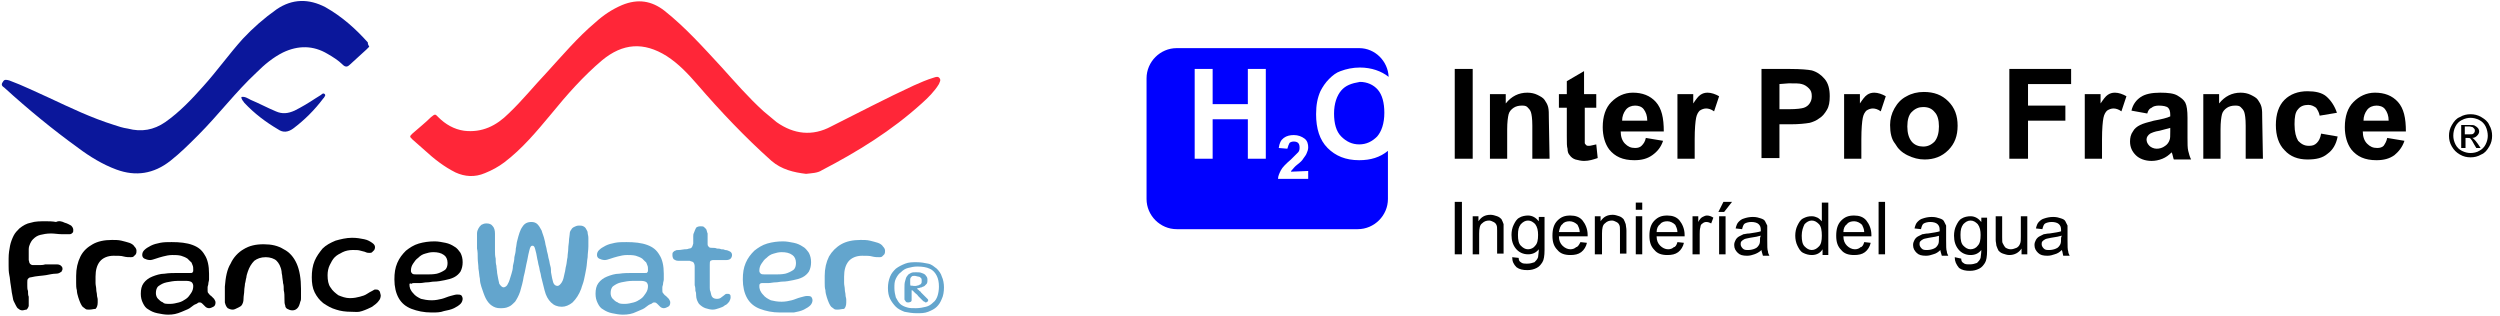 <?xml version="1.0" encoding="utf-8"?>
<!-- Generator: Adobe Illustrator 28.0.0, SVG Export Plug-In . SVG Version: 6.00 Build 0)  -->
<svg version="1.1" id="Layer_1" xmlns="http://www.w3.org/2000/svg" xmlns:xlink="http://www.w3.org/1999/xlink" x="0px" y="0px"
	 viewBox="0 0 348 44" style="enable-background:new 0 0 348 44;" xml:space="preserve">
<style type="text/css">
	.st0{fill:#0001FF;}
	.st1{fill:#63A5CD;}
	.st2{fill:#FF2638;}
	.st3{fill:#0B179B;}
</style>
<g>
	<g>
		<path d="M202.5,22.1V9.6h2.5v12.5C205.1,22.1,202.5,22.1,202.5,22.1z"/>
		<path d="M215.7,22.1h-2.4v-4.6c0-1-0.1-1.6-0.2-1.9c-0.1-0.3-0.3-0.5-0.5-0.7c-0.2-0.2-0.5-0.2-0.8-0.2c-0.4,0-0.8,0.1-1.1,0.3
			c-0.3,0.2-0.6,0.5-0.7,0.9c-0.1,0.4-0.2,1.1-0.2,2.1v4.1h-2.4v-9h2.2v1.3c0.8-1,1.8-1.5,3-1.5c0.5,0,1,0.1,1.4,0.3
			c0.4,0.2,0.8,0.4,1,0.7c0.2,0.3,0.4,0.6,0.5,1c0.1,0.4,0.1,0.9,0.1,1.6L215.7,22.1L215.7,22.1z"/>
		<path d="M222.2,13.1V15h-1.6v3.6c0,0.7,0,1.2,0,1.3c0,0.1,0.1,0.2,0.2,0.3c0.1,0.1,0.2,0.1,0.4,0.1c0.2,0,0.5-0.1,1-0.2l0.2,1.9
			c-0.6,0.2-1.2,0.4-1.9,0.4c-0.4,0-0.8-0.1-1.2-0.2c-0.3-0.1-0.6-0.3-0.8-0.6c-0.2-0.2-0.3-0.5-0.3-0.9c-0.1-0.3-0.1-0.8-0.1-1.7
			V15h-1.1v-1.9h1.1v-1.8l2.4-1.4v3.2H222.2z"/>
		<path d="M229.1,19.2l2.4,0.4c-0.3,0.9-0.8,1.5-1.5,2c-0.7,0.5-1.5,0.7-2.5,0.7c-1.6,0-2.7-0.5-3.5-1.5c-0.6-0.8-0.9-1.9-0.9-3.1
			c0-1.5,0.4-2.7,1.2-3.5c0.8-0.8,1.8-1.3,3-1.3c1.3,0,2.4,0.4,3.2,1.3s1.1,2.2,1.1,4.1h-6c0,0.7,0.2,1.3,0.6,1.7
			c0.4,0.4,0.8,0.6,1.4,0.6c0.4,0,0.7-0.1,0.9-0.3C228.8,20,229,19.7,229.1,19.2z M229.3,16.8c0-0.7-0.2-1.2-0.5-1.6
			c-0.3-0.4-0.8-0.5-1.2-0.5c-0.5,0-1,0.2-1.3,0.6c-0.3,0.4-0.5,0.9-0.5,1.5H229.3z"/>
		<path d="M235.9,22.1h-2.4v-9h2.2v1.3c0.4-0.6,0.7-1,1-1.2c0.3-0.2,0.6-0.3,1-0.3c0.5,0,1.1,0.2,1.6,0.5l-0.7,2.1
			c-0.4-0.3-0.8-0.4-1.1-0.4c-0.3,0-0.6,0.1-0.9,0.3c-0.2,0.2-0.4,0.5-0.5,1c-0.1,0.5-0.2,1.5-0.2,3L235.9,22.1L235.9,22.1z"/>
	</g>
	<g>
		<path d="M245.2,22.1V9.6h4c1.5,0,2.5,0.1,3,0.2c0.7,0.2,1.3,0.6,1.8,1.2c0.5,0.6,0.7,1.4,0.7,2.4c0,0.8-0.1,1.4-0.4,1.9
			c-0.3,0.5-0.6,0.9-1.1,1.2c-0.4,0.3-0.9,0.5-1.3,0.6c-0.6,0.1-1.5,0.2-2.6,0.2h-1.6v4.7H245.2z M247.7,11.7v3.5h1.4
			c1,0,1.7-0.1,2-0.2c0.3-0.1,0.6-0.3,0.8-0.6c0.2-0.3,0.3-0.6,0.3-1c0-0.5-0.1-0.8-0.4-1.1c-0.3-0.3-0.6-0.5-1-0.6
			c-0.3-0.1-0.9-0.1-1.8-0.1L247.7,11.7L247.7,11.7z"/>
		<path d="M259.1,22.1h-2.4v-9h2.2v1.3c0.4-0.6,0.7-1,1-1.2c0.3-0.2,0.6-0.3,1-0.3c0.5,0,1.1,0.2,1.6,0.5l-0.7,2.1
			c-0.4-0.3-0.8-0.4-1.1-0.4c-0.3,0-0.6,0.1-0.9,0.3c-0.2,0.2-0.4,0.5-0.5,1c-0.1,0.5-0.2,1.5-0.2,3L259.1,22.1L259.1,22.1z"/>
		<path d="M263.1,17.4c0-0.8,0.2-1.6,0.6-2.3c0.4-0.7,0.9-1.3,1.7-1.7c0.7-0.4,1.5-0.6,2.4-0.6c1.4,0,2.5,0.4,3.4,1.3
			c0.9,0.9,1.3,2,1.3,3.4c0,1.4-0.4,2.5-1.3,3.4c-0.9,0.9-2,1.3-3.3,1.3c-0.8,0-1.6-0.2-2.4-0.6c-0.8-0.4-1.3-0.9-1.7-1.6
			C263.3,19.4,263.1,18.5,263.1,17.4z M265.5,17.6c0,0.9,0.2,1.6,0.6,2.1c0.4,0.5,1,0.7,1.6,0.7c0.6,0,1.1-0.2,1.6-0.7
			c0.4-0.5,0.6-1.2,0.6-2.1c0-0.9-0.2-1.6-0.6-2c-0.4-0.5-0.9-0.7-1.6-0.7c-0.6,0-1.1,0.2-1.6,0.7C265.7,16,265.5,16.7,265.5,17.6z"
			/>
	</g>
	<g>
		<path d="M279.7,22.1V9.6h8.6v2.1h-6v3h5.2v2.1h-5.2v5.3H279.7z"/>
		<path d="M292.6,22.1h-2.4v-9h2.2v1.3c0.4-0.6,0.7-1,1-1.2c0.3-0.2,0.6-0.3,1-0.3c0.5,0,1.1,0.2,1.6,0.5l-0.7,2.1
			c-0.4-0.3-0.8-0.4-1.1-0.4c-0.3,0-0.6,0.1-0.9,0.3c-0.2,0.2-0.4,0.5-0.5,1s-0.2,1.5-0.2,3L292.6,22.1L292.6,22.1z"/>
		<path d="M298.9,15.8l-2.2-0.4c0.2-0.9,0.7-1.5,1.3-1.9c0.6-0.4,1.5-0.6,2.7-0.6c1.1,0,1.9,0.1,2.4,0.4c0.5,0.3,0.9,0.6,1.1,1
			c0.2,0.4,0.3,1.1,0.3,2.1l0,2.8c0,0.8,0,1.4,0.1,1.8c0.1,0.4,0.2,0.8,0.4,1.2h-2.4c-0.1-0.2-0.1-0.4-0.2-0.7
			c0-0.1-0.1-0.2-0.1-0.3c-0.4,0.4-0.8,0.7-1.3,0.9c-0.5,0.2-1,0.3-1.5,0.3c-0.9,0-1.7-0.3-2.2-0.8c-0.5-0.5-0.8-1.1-0.8-1.9
			c0-0.5,0.1-1,0.4-1.4c0.2-0.4,0.6-0.7,1-0.9c0.4-0.2,1.1-0.4,1.9-0.6c1.1-0.2,1.9-0.4,2.3-0.6V16c0-0.5-0.1-0.8-0.3-1
			c-0.2-0.2-0.7-0.3-1.3-0.3c-0.4,0-0.8,0.1-1,0.3C299.2,15.1,299,15.4,298.9,15.8z M302.1,17.8c-0.3,0.1-0.8,0.2-1.5,0.4
			c-0.7,0.1-1.1,0.3-1.3,0.4c-0.3,0.2-0.5,0.5-0.5,0.8c0,0.3,0.1,0.6,0.4,0.9c0.2,0.2,0.6,0.4,1,0.4c0.4,0,0.8-0.1,1.2-0.4
			c0.3-0.2,0.5-0.5,0.6-0.8c0.1-0.2,0.1-0.6,0.1-1.2L302.1,17.8L302.1,17.8z"/>
		<path d="M315,22.1h-2.4v-4.6c0-1-0.1-1.6-0.2-1.9c-0.1-0.3-0.3-0.5-0.5-0.7c-0.2-0.2-0.5-0.2-0.8-0.2c-0.4,0-0.8,0.1-1.1,0.3
			c-0.3,0.2-0.6,0.5-0.7,0.9c-0.1,0.4-0.2,1.1-0.2,2.1v4.1h-2.4v-9h2.2v1.3c0.8-1,1.8-1.5,3-1.5c0.5,0,1,0.1,1.4,0.3
			c0.4,0.2,0.8,0.4,1,0.7c0.2,0.3,0.4,0.6,0.5,1c0.1,0.4,0.1,0.9,0.1,1.6L315,22.1L315,22.1z"/>
		<path d="M325.3,15.7l-2.4,0.4c-0.1-0.5-0.3-0.8-0.5-1.1c-0.3-0.2-0.6-0.4-1.1-0.4c-0.6,0-1.1,0.2-1.4,0.6
			c-0.4,0.4-0.5,1.1-0.5,2.1c0,1.1,0.2,1.8,0.5,2.3c0.4,0.4,0.8,0.7,1.5,0.7c0.5,0,0.8-0.1,1.1-0.4c0.3-0.3,0.5-0.7,0.6-1.3l2.3,0.4
			c-0.2,1.1-0.7,1.9-1.4,2.4c-0.7,0.6-1.6,0.8-2.8,0.8c-1.3,0-2.4-0.4-3.2-1.3c-0.8-0.8-1.2-2-1.2-3.5c0-1.5,0.4-2.7,1.2-3.5
			c0.8-0.8,1.9-1.2,3.2-1.2c1.1,0,2,0.2,2.6,0.7C324.5,14,325,14.8,325.3,15.7z"/>
		<path d="M332.3,19.2l2.4,0.4c-0.3,0.9-0.8,1.5-1.4,2c-0.7,0.5-1.5,0.7-2.5,0.7c-1.6,0-2.7-0.5-3.5-1.5c-0.6-0.8-0.9-1.9-0.9-3.1
			c0-1.5,0.4-2.7,1.2-3.5c0.8-0.8,1.8-1.3,3-1.3c1.3,0,2.4,0.4,3.2,1.3c0.8,0.9,1.1,2.2,1.1,4.1h-6c0,0.7,0.2,1.3,0.6,1.7
			c0.4,0.4,0.8,0.6,1.4,0.6c0.4,0,0.7-0.1,0.9-0.3C332,20,332.2,19.7,332.3,19.2z M332.5,16.8c0-0.7-0.2-1.2-0.5-1.6
			c-0.3-0.4-0.8-0.5-1.2-0.5c-0.5,0-1,0.2-1.3,0.6c-0.3,0.4-0.5,0.9-0.5,1.5H332.5z"/>
	</g>
</g>
<g>
	<path d="M202.5,35.4v-7.3h1v7.3H202.5z"/>
	<path d="M205,35.4v-5.3h0.8v0.7c0.4-0.6,0.9-0.9,1.7-0.9c0.3,0,0.6,0.1,0.9,0.2c0.3,0.1,0.5,0.3,0.6,0.4c0.1,0.2,0.2,0.4,0.3,0.7
		c0,0.2,0,0.5,0,0.9v3.2h-0.9v-3.2c0-0.4,0-0.6-0.1-0.8c-0.1-0.2-0.2-0.3-0.4-0.4c-0.2-0.1-0.4-0.2-0.6-0.2c-0.4,0-0.7,0.1-1,0.4
		c-0.3,0.2-0.4,0.7-0.4,1.4v2.9L205,35.4L205,35.4z"/>
	<path d="M210.5,35.8l0.9,0.1c0,0.3,0.1,0.5,0.3,0.6c0.2,0.2,0.5,0.2,0.9,0.2c0.4,0,0.7-0.1,1-0.2c0.2-0.2,0.4-0.4,0.5-0.7
		c0-0.2,0.1-0.6,0.1-1.1c-0.4,0.5-0.9,0.7-1.5,0.7c-0.7,0-1.3-0.3-1.7-0.8c-0.4-0.5-0.6-1.1-0.6-1.9c0-0.5,0.1-1,0.3-1.4
		c0.2-0.4,0.4-0.8,0.8-1c0.3-0.2,0.8-0.3,1.2-0.3c0.6,0,1.1,0.3,1.5,0.8v-0.6h0.8v4.6c0,0.8-0.1,1.4-0.3,1.7
		c-0.2,0.3-0.4,0.6-0.8,0.8c-0.4,0.2-0.8,0.3-1.3,0.3c-0.6,0-1.1-0.1-1.5-0.4C210.7,36.8,210.5,36.4,210.5,35.8z M211.3,32.7
		c0,0.7,0.1,1.2,0.4,1.5c0.3,0.3,0.6,0.5,1,0.5c0.4,0,0.8-0.2,1-0.5c0.3-0.3,0.4-0.8,0.4-1.5c0-0.6-0.1-1.1-0.4-1.5
		c-0.3-0.3-0.6-0.5-1-0.5c-0.4,0-0.7,0.2-1,0.5C211.4,31.6,211.3,32,211.3,32.7z"/>
	<path d="M220,33.7l0.9,0.1c-0.1,0.5-0.4,1-0.8,1.3c-0.4,0.3-0.9,0.4-1.5,0.4c-0.8,0-1.4-0.2-1.8-0.7c-0.5-0.5-0.7-1.1-0.7-2
		c0-0.9,0.2-1.6,0.7-2.1c0.5-0.5,1-0.7,1.8-0.7c0.7,0,1.3,0.2,1.7,0.7c0.4,0.5,0.7,1.2,0.7,2c0,0.1,0,0.1,0,0.2H217
		c0,0.6,0.2,1,0.5,1.3c0.3,0.3,0.7,0.5,1.1,0.5c0.3,0,0.6-0.1,0.8-0.3C219.6,34.4,219.8,34.1,220,33.7z M217,32.3h2.9
		c0-0.4-0.2-0.8-0.3-1c-0.3-0.3-0.7-0.5-1.1-0.5c-0.4,0-0.8,0.1-1,0.4C217.2,31.4,217.1,31.8,217,32.3z"/>
	<path d="M222,35.4v-5.3h0.8v0.7c0.4-0.6,0.9-0.9,1.7-0.9c0.3,0,0.6,0.1,0.9,0.2c0.3,0.1,0.5,0.3,0.6,0.4c0.1,0.2,0.2,0.4,0.3,0.7
		c0,0.2,0.1,0.5,0.1,0.9v3.2h-0.9v-3.2c0-0.4,0-0.6-0.1-0.8c-0.1-0.2-0.2-0.3-0.4-0.4c-0.2-0.1-0.4-0.2-0.6-0.2
		c-0.4,0-0.7,0.1-1,0.4c-0.3,0.2-0.4,0.7-0.4,1.4v2.9L222,35.4L222,35.4z"/>
	<path d="M227.7,29.2v-1h0.9v1H227.7z M227.7,35.4v-5.3h0.9v5.3H227.7z"/>
	<path d="M233.5,33.7l0.9,0.1c-0.1,0.5-0.4,1-0.8,1.3c-0.4,0.3-0.9,0.4-1.5,0.4c-0.8,0-1.4-0.2-1.8-0.7c-0.5-0.5-0.7-1.1-0.7-2
		c0-0.9,0.2-1.6,0.7-2.1c0.5-0.5,1-0.7,1.8-0.7c0.7,0,1.3,0.2,1.7,0.7c0.4,0.5,0.7,1.2,0.7,2c0,0.1,0,0.1,0,0.2h-3.9
		c0,0.6,0.2,1,0.5,1.3c0.3,0.3,0.7,0.5,1.1,0.5c0.3,0,0.6-0.1,0.8-0.3C233.2,34.4,233.4,34.1,233.5,33.7z M230.6,32.3h2.9
		c0-0.4-0.2-0.8-0.3-1c-0.3-0.3-0.7-0.5-1.1-0.5c-0.4,0-0.8,0.1-1,0.4C230.8,31.4,230.6,31.8,230.6,32.3z"/>
	<path d="M235.6,35.4v-5.3h0.8v0.8c0.2-0.4,0.4-0.6,0.6-0.7c0.2-0.1,0.4-0.2,0.6-0.2c0.3,0,0.6,0.1,0.9,0.3l-0.3,0.8
		c-0.2-0.1-0.4-0.2-0.7-0.2c-0.2,0-0.4,0.1-0.5,0.2c-0.2,0.1-0.3,0.3-0.3,0.5c-0.1,0.3-0.1,0.7-0.1,1v2.8
		C236.5,35.4,235.6,35.4,235.6,35.4z"/>
	<path d="M239.2,29.5l0.7-1.4h1.2l-1.1,1.4H239.2z M239.3,35.4v-5.3h0.9v5.3H239.3z"/>
	<path d="M245.2,34.8c-0.3,0.3-0.7,0.5-1,0.6c-0.3,0.1-0.6,0.2-1,0.2c-0.6,0-1-0.1-1.3-0.4c-0.3-0.3-0.5-0.6-0.5-1.1
		c0-0.3,0.1-0.5,0.2-0.7c0.1-0.2,0.3-0.4,0.5-0.5s0.4-0.2,0.6-0.3c0.2,0,0.4-0.1,0.8-0.1c0.7-0.1,1.3-0.2,1.6-0.3c0-0.1,0-0.2,0-0.2
		c0-0.4-0.1-0.6-0.3-0.8c-0.2-0.2-0.6-0.3-1-0.3c-0.4,0-0.7,0.1-0.9,0.2c-0.2,0.1-0.3,0.4-0.4,0.8l-0.9-0.1c0.1-0.4,0.2-0.7,0.4-0.9
		c0.2-0.2,0.4-0.4,0.8-0.5c0.3-0.1,0.7-0.2,1.2-0.2c0.5,0,0.8,0.1,1.1,0.2c0.3,0.1,0.5,0.2,0.6,0.4c0.1,0.2,0.2,0.4,0.3,0.6
		c0,0.2,0,0.4,0,0.8v1.2c0,0.8,0,1.4,0.1,1.6c0,0.2,0.1,0.4,0.2,0.6h-0.9C245.3,35.2,245.2,35,245.2,34.8z M245.1,32.8
		c-0.3,0.1-0.8,0.2-1.5,0.3c-0.4,0.1-0.6,0.1-0.8,0.2c-0.2,0.1-0.3,0.2-0.4,0.3c-0.1,0.1-0.1,0.3-0.1,0.4c0,0.2,0.1,0.4,0.3,0.6
		c0.2,0.2,0.4,0.2,0.8,0.2c0.3,0,0.7-0.1,0.9-0.2c0.3-0.1,0.5-0.4,0.6-0.6c0.1-0.2,0.1-0.5,0.1-0.9L245.1,32.8L245.1,32.8z"/>
	<path d="M253.7,35.4v-0.7c-0.3,0.5-0.8,0.8-1.5,0.8c-0.4,0-0.8-0.1-1.2-0.3c-0.4-0.2-0.6-0.6-0.8-1c-0.2-0.4-0.3-0.9-0.3-1.4
		c0-0.5,0.1-1,0.3-1.4c0.2-0.4,0.4-0.8,0.8-1c0.4-0.2,0.7-0.3,1.2-0.3c0.3,0,0.6,0.1,0.8,0.2c0.2,0.1,0.4,0.3,0.6,0.5v-2.6h0.9v7.3
		H253.7z M250.8,32.8c0,0.7,0.1,1.2,0.4,1.5c0.3,0.3,0.6,0.5,1,0.5c0.4,0,0.7-0.2,1-0.5c0.3-0.3,0.4-0.8,0.4-1.5
		c0-0.7-0.1-1.3-0.4-1.6c-0.3-0.3-0.6-0.5-1-0.5c-0.4,0-0.7,0.2-1,0.5C251,31.6,250.8,32.1,250.8,32.8z"/>
	<path d="M259.5,33.7l0.9,0.1c-0.1,0.5-0.4,1-0.8,1.3c-0.4,0.3-0.9,0.4-1.5,0.4c-0.8,0-1.4-0.2-1.8-0.7c-0.5-0.5-0.7-1.1-0.7-2
		c0-0.9,0.2-1.6,0.7-2.1c0.5-0.5,1-0.7,1.8-0.7c0.7,0,1.3,0.2,1.7,0.7c0.4,0.5,0.7,1.2,0.7,2c0,0.1,0,0.1,0,0.2h-3.9
		c0,0.6,0.2,1,0.5,1.3c0.3,0.3,0.7,0.5,1.1,0.5c0.3,0,0.6-0.1,0.8-0.3C259.2,34.4,259.4,34.1,259.5,33.7z M256.6,32.3h2.9
		c0-0.4-0.2-0.8-0.3-1c-0.3-0.3-0.7-0.5-1.1-0.5c-0.4,0-0.8,0.1-1,0.4C256.8,31.4,256.6,31.8,256.6,32.3z"/>
	<path d="M261.5,35.4v-7.3h0.9v7.3H261.5z"/>
	<path d="M270.1,34.8c-0.3,0.3-0.6,0.5-1,0.6c-0.3,0.1-0.6,0.2-1,0.2c-0.6,0-1-0.1-1.3-0.4c-0.3-0.3-0.5-0.6-0.5-1.1
		c0-0.3,0.1-0.5,0.2-0.7c0.1-0.2,0.3-0.4,0.5-0.5c0.2-0.1,0.4-0.2,0.6-0.3c0.2,0,0.4-0.1,0.8-0.1c0.7-0.1,1.3-0.2,1.6-0.3
		c0-0.1,0-0.2,0-0.2c0-0.4-0.1-0.6-0.3-0.8c-0.2-0.2-0.6-0.3-1-0.3c-0.4,0-0.7,0.1-0.9,0.2c-0.2,0.1-0.3,0.4-0.4,0.8l-0.9-0.1
		c0.1-0.4,0.2-0.7,0.4-0.9c0.2-0.2,0.4-0.4,0.8-0.5c0.3-0.1,0.7-0.2,1.2-0.2c0.5,0,0.8,0.1,1.1,0.2c0.3,0.1,0.5,0.2,0.6,0.4
		c0.1,0.2,0.2,0.4,0.3,0.6c0,0.2,0,0.4,0,0.8v1.2c0,0.8,0,1.4,0.1,1.6c0,0.2,0.1,0.4,0.2,0.6h-0.9C270.2,35.2,270.1,35,270.1,34.8z
		 M270,32.8c-0.3,0.1-0.8,0.2-1.5,0.3c-0.4,0.1-0.6,0.1-0.8,0.2c-0.2,0.1-0.3,0.2-0.4,0.3c-0.1,0.1-0.1,0.3-0.1,0.4
		c0,0.2,0.1,0.4,0.3,0.6c0.2,0.2,0.4,0.2,0.8,0.2c0.3,0,0.7-0.1,0.9-0.2c0.3-0.1,0.5-0.4,0.6-0.6c0.1-0.2,0.1-0.5,0.1-0.9V32.8z"/>
	<path d="M272.1,35.8L273,36c0,0.3,0.1,0.5,0.3,0.6c0.2,0.2,0.5,0.2,0.9,0.2c0.4,0,0.7-0.1,1-0.2c0.2-0.2,0.4-0.4,0.5-0.7
		c0-0.2,0.1-0.6,0.1-1.1c-0.4,0.5-0.9,0.7-1.5,0.7c-0.7,0-1.3-0.3-1.7-0.8c-0.4-0.5-0.6-1.1-0.6-1.9c0-0.5,0.1-1,0.3-1.4
		c0.2-0.4,0.4-0.8,0.8-1c0.3-0.2,0.8-0.3,1.2-0.3c0.6,0,1.1,0.3,1.5,0.8v-0.6h0.8v4.6c0,0.8-0.1,1.4-0.3,1.7
		c-0.2,0.3-0.4,0.6-0.8,0.8c-0.4,0.2-0.8,0.3-1.3,0.3c-0.6,0-1.1-0.1-1.5-0.4C272.3,36.8,272.1,36.4,272.1,35.8z M272.9,32.7
		c0,0.7,0.1,1.2,0.4,1.5c0.3,0.3,0.6,0.5,1,0.5c0.4,0,0.8-0.2,1-0.5c0.3-0.3,0.4-0.8,0.4-1.5c0-0.6-0.1-1.1-0.4-1.5
		c-0.3-0.3-0.6-0.5-1-0.5c-0.4,0-0.7,0.2-1,0.5C273,31.6,272.9,32,272.9,32.7z"/>
	<path d="M281.4,35.4v-0.8c-0.4,0.6-1,0.9-1.7,0.9c-0.3,0-0.6-0.1-0.9-0.2c-0.3-0.1-0.5-0.3-0.6-0.4c-0.1-0.2-0.2-0.4-0.3-0.7
		c0-0.2-0.1-0.5-0.1-0.8v-3.3h0.9v2.9c0,0.5,0,0.8,0.1,0.9c0.1,0.2,0.2,0.4,0.4,0.6c0.2,0.1,0.4,0.2,0.7,0.2c0.3,0,0.5-0.1,0.8-0.2
		c0.2-0.1,0.4-0.3,0.5-0.6c0.1-0.2,0.1-0.6,0.1-1v-2.8h0.9v5.3H281.4z"/>
	<path d="M287,34.8c-0.3,0.3-0.6,0.5-1,0.6c-0.3,0.1-0.6,0.2-1,0.2c-0.6,0-1-0.1-1.3-0.4c-0.3-0.3-0.5-0.6-0.5-1.1
		c0-0.3,0.1-0.5,0.2-0.7c0.1-0.2,0.3-0.4,0.5-0.5c0.2-0.1,0.4-0.2,0.6-0.3c0.2,0,0.4-0.1,0.8-0.1c0.7-0.1,1.3-0.2,1.6-0.3
		c0-0.1,0-0.2,0-0.2c0-0.4-0.1-0.6-0.3-0.8c-0.2-0.2-0.6-0.3-1-0.3c-0.4,0-0.7,0.1-0.9,0.2c-0.2,0.1-0.3,0.4-0.4,0.8l-0.9-0.1
		c0.1-0.4,0.2-0.7,0.4-0.9c0.2-0.2,0.4-0.4,0.8-0.5c0.3-0.1,0.7-0.2,1.2-0.2c0.5,0,0.8,0.1,1.1,0.2c0.3,0.1,0.5,0.2,0.6,0.4
		c0.1,0.2,0.2,0.4,0.3,0.6c0,0.2,0,0.4,0,0.8v1.2c0,0.8,0,1.4,0.1,1.6c0,0.2,0.1,0.4,0.2,0.6h-0.9C287.1,35.2,287.1,35,287,34.8z
		 M287,32.8c-0.3,0.1-0.8,0.2-1.5,0.3c-0.4,0.1-0.6,0.1-0.8,0.2c-0.2,0.1-0.3,0.2-0.4,0.3c-0.1,0.1-0.1,0.3-0.1,0.4
		c0,0.2,0.1,0.4,0.3,0.6c0.2,0.2,0.4,0.2,0.8,0.2c0.3,0,0.7-0.1,0.9-0.2c0.3-0.1,0.5-0.4,0.6-0.6c0.1-0.2,0.1-0.5,0.1-0.9L287,32.8
		L287,32.8z"/>
</g>
<g>
	<path class="st0" d="M186.7,12.6c-0.6,0.7-1,1.8-1,3.2c0,1.4,0.3,2.5,1,3.2c0.7,0.7,1.5,1.1,2.5,1.1s1.8-0.4,2.5-1.1
		c0.6-0.7,1-1.8,1-3.3c0-1.4-0.3-2.5-0.9-3.2c-0.6-0.7-1.5-1.1-2.5-1.1C188.1,11.6,187.3,11.9,186.7,12.6z"/>
	<path class="st0" d="M189.2,22.3c-1.9,0-3.3-0.6-4.4-1.7c-1.1-1.1-1.6-2.7-1.6-4.7c0-1.3,0.2-2.3,0.6-3.2c0.3-0.6,0.7-1.2,1.2-1.7
		s1-0.9,1.6-1.1c0.8-0.3,1.7-0.5,2.7-0.5c1.6,0,3,0.5,4,1.3c-0.1-2.2-1.9-4-4.1-4h-25.4c-2.3,0-4.2,1.9-4.2,4.2v16.8
		c0,2.3,1.9,4.2,4.2,4.2H189c2.3,0,4.2-1.9,4.2-4.2V21C192.1,21.9,190.8,22.3,189.2,22.3z M176.2,22.1h-2.5v-5.5h-4.9v5.5h-2.5V9.6
		h2.5v4.9h4.9V9.6h2.5V22.1z M182.1,23.8v1.1h-4.2c0-0.4,0.2-0.8,0.4-1.2c0.2-0.4,0.7-0.9,1.4-1.5c0.5-0.5,0.9-0.9,1-1
		c0.2-0.2,0.2-0.5,0.2-0.7c0-0.3-0.1-0.5-0.2-0.6c-0.1-0.1-0.3-0.2-0.6-0.2c-0.3,0-0.5,0.1-0.6,0.2c-0.1,0.2-0.2,0.4-0.3,0.8
		l-1.2-0.1c0.1-0.7,0.3-1.1,0.7-1.4c0.4-0.3,0.9-0.4,1.4-0.4c0.6,0,1.1,0.2,1.5,0.5c0.4,0.3,0.5,0.8,0.5,1.2c0,0.3-0.1,0.6-0.2,0.8
		c-0.1,0.3-0.3,0.5-0.5,0.8c-0.1,0.2-0.4,0.5-0.8,0.8c-0.4,0.3-0.6,0.6-0.7,0.7c-0.1,0.1-0.2,0.2-0.2,0.3L182.1,23.8L182.1,23.8z"/>
</g>
<g>
	<path d="M343.9,15.9c0.5,0,1,0.1,1.5,0.4c0.5,0.3,0.9,0.6,1.1,1.1c0.3,0.5,0.4,1,0.4,1.5c0,0.5-0.1,1-0.4,1.5
		c-0.3,0.5-0.6,0.9-1.1,1.1c-0.5,0.3-1,0.4-1.5,0.4c-0.5,0-1-0.1-1.5-0.4c-0.5-0.3-0.8-0.6-1.1-1.1c-0.3-0.5-0.4-1-0.4-1.5
		c0-0.5,0.1-1,0.4-1.5c0.3-0.5,0.6-0.9,1.1-1.1C342.9,16,343.4,15.9,343.9,15.9z M343.9,16.4c-0.4,0-0.8,0.1-1.2,0.3
		c-0.4,0.2-0.7,0.5-0.9,0.9c-0.2,0.4-0.3,0.8-0.3,1.3c0,0.4,0.1,0.8,0.3,1.2c0.2,0.4,0.5,0.7,0.9,0.9c0.4,0.2,0.8,0.3,1.2,0.3
		c0.4,0,0.9-0.1,1.2-0.3c0.4-0.2,0.7-0.5,0.9-0.9c0.2-0.4,0.3-0.8,0.3-1.2c0-0.4-0.1-0.9-0.3-1.3c-0.2-0.4-0.5-0.7-0.9-0.9
		S344.3,16.4,343.9,16.4z M342.6,20.6v-3.2h1.1c0.4,0,0.7,0,0.8,0.1c0.2,0.1,0.3,0.2,0.4,0.3c0.1,0.1,0.2,0.3,0.2,0.5
		c0,0.2-0.1,0.4-0.3,0.6c-0.2,0.2-0.4,0.3-0.7,0.3c0.1,0,0.2,0.1,0.3,0.2c0.1,0.1,0.3,0.3,0.5,0.6l0.4,0.6h-0.6l-0.3-0.5
		c-0.2-0.4-0.4-0.7-0.5-0.8c-0.1-0.1-0.2-0.1-0.4-0.1h-0.3v1.4L342.6,20.6L342.6,20.6z M343.1,18.7h0.6c0.3,0,0.5,0,0.6-0.1
		c0.1-0.1,0.2-0.2,0.2-0.4c0-0.1,0-0.2-0.1-0.3c-0.1-0.1-0.1-0.1-0.2-0.2c-0.1,0-0.3-0.1-0.5-0.1h-0.6L343.1,18.7L343.1,18.7z"/>
</g>
<g>
	<path d="M3.1,43.2c-0.2,0-0.4-0.1-0.5-0.2c-0.2-0.1-0.3-0.3-0.4-0.5c-0.1-0.2-0.2-0.4-0.3-0.6c-0.1-0.2-0.1-0.5-0.2-0.9
		c-0.1-0.4-0.1-0.8-0.2-1.3c-0.1-0.5-0.1-1-0.2-1.4c-0.1-0.5-0.1-0.9-0.1-1.3c0-0.4,0-0.8,0-1c0-0.7,0.1-1.3,0.2-1.8
		c0.1-0.5,0.3-1,0.5-1.4c0.2-0.4,0.5-0.7,0.8-1c0.5-0.4,1-0.7,1.6-0.8c0.6-0.2,1.3-0.2,2.1-0.2c0.4,0,0.9,0,1.4,0.1
		C8.2,30.7,8.6,30.8,9,31c0.4,0.1,0.7,0.3,0.9,0.4c0.2,0.2,0.3,0.4,0.3,0.6c0,0.2,0,0.3-0.1,0.4c-0.1,0.1-0.2,0.2-0.4,0.2
		c-0.3,0-0.6,0-1.1,0c-0.5,0-1-0.1-1.5-0.1c-0.6,0-1.1,0.1-1.5,0.2c-0.4,0.1-0.7,0.3-1,0.6c-0.2,0.2-0.3,0.4-0.4,0.6
		c-0.1,0.2-0.2,0.5-0.2,0.8C4,35,4,35.3,4,35.7c0,0.2,0,0.3,0,0.5c0,0.1,0.1,0.3,0.1,0.4c0.1,0.1,0.1,0.2,0.2,0.2
		c0.1,0.1,0.2,0.1,0.3,0.1c0.2,0,0.5,0,0.8,0c0.3,0,0.6,0,0.9-0.1c0.3,0,0.6,0,0.9,0c0.3,0,0.5,0,0.7,0c0.3,0,0.5,0.1,0.6,0.2
		c0.1,0.1,0.2,0.2,0.2,0.4c0,0.1,0,0.2-0.1,0.3c0,0.1-0.1,0.2-0.2,0.2c-0.1,0.1-0.3,0.2-0.7,0.2c-0.3,0-0.8,0.1-1.3,0.2
		c-0.6,0.1-1.3,0.1-2.1,0.3c-0.2,0-0.3,0.1-0.4,0.2c-0.1,0.1-0.1,0.3-0.1,0.5c0,0.1,0,0.2,0,0.5c0,0.2,0,0.5,0.1,0.7
		c0,0.3,0,0.6,0.1,0.8c0,0.3,0,0.5,0,0.8c0,0.2,0,0.4,0,0.5c-0.1,0.3-0.2,0.4-0.3,0.5C3.5,43.1,3.3,43.2,3.1,43.2z"/>
	<path d="M12.4,43.1c-0.2,0-0.4,0-0.5-0.1c-0.1-0.1-0.3-0.2-0.4-0.3c-0.1-0.1-0.2-0.3-0.3-0.5c-0.1-0.2-0.2-0.5-0.3-0.8
		c-0.1-0.3-0.2-0.7-0.2-1c-0.1-0.3-0.1-0.7-0.1-1c0-0.3,0-0.7,0-1c0-1,0.2-1.9,0.6-2.7s1-1.3,1.7-1.7c0.7-0.4,1.6-0.6,2.7-0.6
		c0.4,0,0.9,0,1.3,0.1c0.4,0.1,0.8,0.2,1.1,0.3c0.3,0.1,0.6,0.3,0.7,0.5c0.2,0.2,0.3,0.4,0.3,0.6c0,0.2,0,0.3-0.1,0.5
		c-0.1,0.1-0.2,0.2-0.3,0.3c-0.1,0.1-0.3,0.1-0.4,0.1c-0.3,0-0.6,0-1-0.1c-0.3-0.1-0.8-0.1-1.4-0.1c-0.8,0-1.5,0.3-1.9,0.8
		c-0.4,0.5-0.6,1.2-0.6,2.1c0,0.3,0,0.6,0,0.9c0,0.3,0.1,0.6,0.1,0.9c0,0.3,0.1,0.5,0.1,0.8c0,0.2,0.1,0.4,0.1,0.6
		c0,0.2,0,0.3,0,0.4c0,0.4-0.1,0.7-0.3,0.9C13,43,12.8,43.1,12.4,43.1z"/>
	<path d="M23.4,43.8c-0.5,0-1-0.1-1.5-0.2c-0.5-0.1-0.9-0.3-1.2-0.5c-0.4-0.2-0.6-0.5-0.8-0.9c-0.2-0.4-0.3-0.8-0.3-1.3
		c0-0.6,0.1-1.1,0.4-1.5c0.3-0.4,0.7-0.7,1.2-0.9c0.5-0.2,1.1-0.4,1.7-0.4c0.6-0.1,1.3-0.1,1.9-0.1c0.2,0,0.4,0,0.6,0
		c0.2,0,0.4,0,0.6,0c0.2,0,0.3,0,0.5,0c0.2,0,0.3,0,0.3-0.1c0.1-0.1,0.1-0.1,0.1-0.3c0-0.3,0-0.5-0.1-0.7c-0.1-0.2-0.1-0.4-0.3-0.5
		c-0.1-0.1-0.3-0.3-0.4-0.4c-0.3-0.2-0.6-0.3-0.9-0.4c-0.4-0.1-0.8-0.1-1.2-0.1c-0.5,0-0.9,0.1-1.3,0.2c-0.4,0.1-0.7,0.2-1,0.3
		c-0.3,0.1-0.6,0.2-0.8,0.2c-0.3,0-0.6-0.1-0.8-0.2c-0.2-0.1-0.3-0.3-0.3-0.5c0-0.3,0.1-0.5,0.3-0.7c0.2-0.2,0.5-0.4,0.9-0.6
		c0.4-0.2,0.8-0.3,1.3-0.4c0.5-0.1,1-0.1,1.6-0.1c1.1,0,2.1,0.1,2.9,0.4c0.8,0.3,1.3,0.7,1.7,1.4c0.4,0.6,0.6,1.5,0.6,2.6
		c0,0.3,0,0.6,0,0.8c0,0.2-0.1,0.4-0.1,0.6c0,0.2-0.1,0.3-0.1,0.5c0,0.1,0,0.2,0,0.4c0,0.2,0,0.3,0.1,0.4c0.1,0.1,0.2,0.3,0.4,0.4
		c0.1,0.1,0.3,0.3,0.4,0.4c0.1,0.2,0.2,0.3,0.2,0.5c0,0.3-0.1,0.5-0.3,0.6c-0.2,0.1-0.4,0.2-0.6,0.2c-0.2,0-0.4-0.1-0.5-0.2
		c-0.1-0.1-0.3-0.3-0.4-0.4c-0.1-0.1-0.2-0.2-0.4-0.2c-0.1,0-0.2,0-0.3,0.1c-0.1,0.1-0.2,0.1-0.4,0.2c-0.2,0.1-0.4,0.3-0.7,0.5
		c-0.3,0.2-0.7,0.3-1.1,0.5C24.6,43.7,24.1,43.8,23.4,43.8z M23.7,42.3c0.4,0,0.8-0.1,1.2-0.2c0.4-0.1,0.7-0.3,1-0.5
		s0.5-0.5,0.7-0.8c0.2-0.3,0.3-0.6,0.3-1c0-0.2-0.1-0.4-0.2-0.5c-0.1-0.1-0.4-0.2-0.7-0.2c-0.3,0-0.8,0-1.3,0c-0.5,0-1,0.1-1.5,0.2
		c-0.5,0.1-0.8,0.3-1.1,0.5c-0.3,0.2-0.4,0.6-0.4,1c0,0.3,0.1,0.6,0.3,0.8c0.2,0.2,0.4,0.4,0.7,0.5C22.8,42.3,23.2,42.3,23.7,42.3z"
		/>
	<path d="M32.4,43.1c-0.3,0-0.5-0.1-0.7-0.2c-0.2-0.2-0.3-0.4-0.4-0.8c0-0.2,0-0.4,0-0.6c0-0.2,0-0.5,0-0.7c0-0.3,0-0.6,0-0.9
		c0.1-1.3,0.3-2.4,0.8-3.2c0.4-0.9,1.1-1.6,1.8-2c0.8-0.5,1.7-0.7,2.8-0.7c1.1,0,2,0.2,2.8,0.7c0.8,0.4,1.4,1.1,1.8,2
		c0.4,0.9,0.6,2.1,0.6,3.5c0,0.3,0,0.5,0,0.7c0,0.2,0,0.4,0,0.6c0,0.2,0,0.3-0.1,0.5c-0.1,0.4-0.2,0.7-0.4,0.9
		c-0.2,0.2-0.4,0.3-0.7,0.3c-0.3,0-0.5-0.1-0.7-0.2c-0.2-0.1-0.3-0.3-0.3-0.5c-0.1-0.2-0.1-0.5-0.1-0.8c0-0.5,0-0.9-0.1-1.3
		c0-0.4,0-0.7-0.1-1c0-0.3-0.1-0.6-0.1-0.8c0-0.3-0.1-0.5-0.1-0.8c-0.1-0.7-0.4-1.2-0.7-1.5c-0.3-0.3-0.9-0.5-1.5-0.5
		c-0.7,0-1.2,0.2-1.6,0.5c-0.4,0.4-0.7,0.9-0.9,1.5c-0.1,0.3-0.2,0.6-0.2,0.8c-0.1,0.3-0.1,0.6-0.2,0.9c0,0.3-0.1,0.6-0.1,1
		c0,0.3-0.1,0.7-0.1,1.1c0,0.4-0.1,0.6-0.2,0.8c-0.1,0.2-0.3,0.3-0.5,0.4C32.8,43,32.6,43.1,32.4,43.1z"/>
	<path d="M48.9,43.4c-0.8,0-1.5-0.1-2.1-0.3c-0.7-0.2-1.2-0.5-1.8-0.9c-0.5-0.4-0.9-0.9-1.2-1.5c-0.3-0.6-0.4-1.3-0.4-2.1
		c0-0.8,0.1-1.6,0.4-2.3c0.3-0.7,0.7-1.2,1.1-1.7c0.5-0.5,1.1-0.8,1.8-1.1c0.7-0.2,1.5-0.4,2.3-0.4c0.7,0,1.2,0.1,1.7,0.2
		c0.5,0.1,0.8,0.3,1.1,0.5c0.3,0.2,0.4,0.4,0.4,0.6c0,0.1,0,0.2-0.1,0.4c-0.1,0.1-0.2,0.2-0.3,0.3c-0.1,0.1-0.2,0.1-0.4,0.1
		c-0.1,0-0.3,0-0.5-0.1c-0.2-0.1-0.4-0.1-0.7-0.2c-0.3-0.1-0.6-0.1-1.1-0.1c-0.5,0-1,0.1-1.4,0.3c-0.4,0.2-0.8,0.4-1.1,0.7
		c-0.3,0.3-0.5,0.7-0.7,1.1c-0.2,0.4-0.3,0.9-0.3,1.4c0,0.7,0.1,1.3,0.4,1.7c0.3,0.5,0.7,0.8,1.1,1.1c0.5,0.2,1,0.4,1.6,0.4
		c0.6,0,1-0.1,1.4-0.2c0.4-0.1,0.7-0.2,1-0.4c0.3-0.2,0.5-0.3,0.7-0.4c0.2-0.1,0.3-0.2,0.4-0.2c0.2,0,0.4,0,0.5,0.1
		c0.1,0.1,0.2,0.2,0.2,0.3c0,0.1,0.1,0.3,0.1,0.4c0,0.3-0.1,0.6-0.3,0.8c-0.2,0.3-0.5,0.5-0.9,0.8c-0.4,0.2-0.8,0.4-1.4,0.6
		S49.6,43.4,48.9,43.4z"/>
	<path d="M60.1,43.5c-1.1,0-2-0.2-2.8-0.5c-0.8-0.3-1.4-0.8-1.8-1.5c-0.4-0.7-0.6-1.6-0.6-2.6c0-0.9,0.1-1.6,0.4-2.3
		c0.3-0.7,0.7-1.2,1.2-1.7c0.5-0.4,1.1-0.8,1.8-1c0.7-0.2,1.4-0.3,2.2-0.3c0.5,0,1,0.1,1.5,0.2c0.5,0.1,0.9,0.3,1.2,0.5
		c0.4,0.2,0.6,0.5,0.9,0.9c0.2,0.4,0.3,0.8,0.3,1.3c0,0.5-0.1,0.9-0.3,1.3c-0.2,0.3-0.5,0.6-0.9,0.8c-0.4,0.2-0.8,0.3-1.3,0.4
		c-0.5,0.1-1,0.2-1.5,0.2c-0.3,0-0.6,0.1-0.9,0.1c-0.4,0-0.7,0.1-1,0.1c-0.3,0-0.6,0-0.8,0c-0.2,0-0.3,0-0.4,0.1
		C57,39.4,57,39.5,57,39.6c0,0.2,0,0.3,0.1,0.6c0.1,0.2,0.2,0.4,0.4,0.6c0.3,0.4,0.7,0.6,1.1,0.8c0.4,0.1,0.9,0.2,1.5,0.2
		c0.5,0,1-0.1,1.4-0.2c0.4-0.1,0.8-0.3,1.2-0.4s0.7-0.2,0.9-0.2c0.3,0,0.4,0,0.6,0.1c0.1,0.1,0.2,0.3,0.2,0.5c0,0.2-0.1,0.5-0.3,0.7
		c-0.2,0.2-0.5,0.4-0.9,0.6c-0.4,0.2-0.9,0.3-1.4,0.4C61.3,43.5,60.7,43.5,60.1,43.5z M59.3,38.2c0.5,0,1,0,1.5-0.1
		c0.4-0.1,0.8-0.3,1.1-0.5c0.3-0.2,0.4-0.6,0.4-1c0-0.5-0.2-0.9-0.5-1.1c-0.4-0.3-0.9-0.4-1.5-0.4c-0.4,0-0.8,0.1-1.1,0.2
		c-0.4,0.1-0.7,0.3-1,0.6c-0.3,0.2-0.5,0.5-0.7,0.8c-0.2,0.3-0.3,0.6-0.3,1c0,0.2,0.1,0.3,0.2,0.4c0.1,0.1,0.4,0.1,0.7,0.1
		C58.4,38.2,58.8,38.2,59.3,38.2z"/>
	<path class="st1" d="M69.6,42.9c-0.4,0-0.8-0.1-1.2-0.4c-0.3-0.2-0.6-0.6-0.8-1c-0.2-0.4-0.4-1-0.6-1.6c-0.1-0.3-0.2-0.7-0.2-1.1
		c-0.1-0.4-0.1-0.9-0.2-1.4c0-0.5-0.1-1-0.1-1.4c0-0.5,0-1-0.1-1.4c0-0.5,0-0.9,0-1.3c0-0.3,0-0.5,0-0.8c0-0.3,0.1-0.5,0.2-0.7
		c0.1-0.2,0.2-0.3,0.4-0.5c0.2-0.1,0.4-0.2,0.7-0.2c0.4,0,0.7,0.1,0.9,0.4c0.2,0.2,0.3,0.6,0.3,1c0,0.5,0,0.9,0,1.3
		c0,0.4,0,0.8,0,1.1c0,0.4,0,0.7,0.1,1.1c0,0.3,0,0.7,0.1,1c0,0.3,0.1,0.7,0.1,1c0.1,0.6,0.2,1.1,0.3,1.5c0.2,0.3,0.4,0.5,0.6,0.5
		s0.5-0.2,0.6-0.5c0.2-0.3,0.3-0.8,0.5-1.4c0.1-0.3,0.2-0.7,0.2-1.1c0.1-0.4,0.2-0.8,0.2-1.2c0.1-0.4,0.2-0.8,0.2-1.2
		c0.1-0.4,0.1-0.8,0.2-1.1c0.2-0.8,0.4-1.5,0.7-1.9c0.3-0.5,0.7-0.7,1.3-0.7c0.3,0,0.6,0.1,0.8,0.3c0.2,0.2,0.4,0.5,0.6,0.9
		c0.1,0.4,0.3,0.8,0.4,1.3c0.1,0.3,0.1,0.6,0.2,0.9c0.1,0.3,0.1,0.6,0.2,0.9c0.1,0.3,0.1,0.6,0.2,0.9c0.1,0.3,0.1,0.6,0.2,0.9
		c0.1,0.3,0.1,0.6,0.1,0.9c0.1,0.6,0.2,1.1,0.3,1.4c0.1,0.3,0.3,0.5,0.6,0.5c0.2,0,0.4-0.2,0.6-0.5c0.2-0.3,0.3-0.8,0.4-1.3
		c0.1-0.3,0.1-0.7,0.2-1c0.1-0.4,0.1-0.8,0.2-1.2c0-0.4,0.1-0.8,0.1-1.2c0-0.4,0.1-0.8,0.1-1.1c0-0.3,0.1-0.7,0.1-0.9
		c0-0.3,0.1-0.5,0.2-0.6c0.1-0.2,0.2-0.3,0.4-0.4c0.2-0.1,0.4-0.2,0.7-0.2c0.2,0,0.4,0,0.6,0.1c0.2,0.1,0.3,0.2,0.4,0.4
		c0.1,0.2,0.2,0.3,0.2,0.5c0,0.2,0.1,0.4,0.1,0.7c0,0.3,0,0.7,0,1.2c0,0.5-0.1,1-0.1,1.5c-0.1,0.5-0.1,1.1-0.2,1.6
		c-0.1,0.5-0.2,1.1-0.3,1.5c-0.1,0.5-0.3,0.9-0.4,1.3c-0.3,0.8-0.7,1.4-1.2,1.9c-0.5,0.4-1,0.6-1.5,0.6c-0.6,0-1.1-0.2-1.5-0.6
		c-0.4-0.4-0.7-0.9-0.9-1.7c-0.1-0.3-0.1-0.5-0.2-0.8c-0.1-0.3-0.1-0.5-0.2-0.8c-0.1-0.3-0.1-0.6-0.2-0.9c-0.1-0.3-0.1-0.6-0.2-0.9
		c-0.1-0.3-0.1-0.6-0.2-0.9c-0.1-0.6-0.2-1.1-0.3-1.4c-0.1-0.4-0.2-0.5-0.4-0.5c-0.2,0-0.3,0.2-0.4,0.6c-0.1,0.4-0.2,0.8-0.3,1.4
		c-0.2,0.8-0.3,1.6-0.5,2.3c-0.1,0.7-0.3,1.4-0.5,2.1c-0.2,0.6-0.5,1.1-0.7,1.4c-0.3,0.3-0.6,0.6-0.9,0.7
		C70.4,42.9,70,42.9,69.6,42.9z"/>
	<path class="st1" d="M86.7,43.8c-0.5,0-1-0.1-1.5-0.2c-0.5-0.1-0.9-0.3-1.2-0.5c-0.4-0.2-0.6-0.5-0.8-0.9c-0.2-0.4-0.3-0.8-0.3-1.3
		c0-0.6,0.1-1.1,0.4-1.5c0.3-0.4,0.7-0.7,1.2-0.9c0.5-0.2,1.1-0.4,1.7-0.4c0.6-0.1,1.3-0.1,1.9-0.1c0.2,0,0.4,0,0.6,0
		c0.2,0,0.4,0,0.6,0c0.2,0,0.3,0,0.5,0c0.2,0,0.3,0,0.3-0.1c0.1-0.1,0.1-0.1,0.1-0.3c0-0.3,0-0.5-0.1-0.7c-0.1-0.2-0.1-0.4-0.3-0.5
		c-0.1-0.1-0.3-0.3-0.4-0.4c-0.3-0.2-0.6-0.3-0.9-0.4c-0.4-0.1-0.8-0.1-1.2-0.1c-0.5,0-0.9,0.1-1.3,0.2c-0.4,0.1-0.7,0.2-1,0.3
		c-0.3,0.1-0.6,0.2-0.8,0.2c-0.3,0-0.6-0.1-0.8-0.2c-0.2-0.1-0.3-0.3-0.3-0.5c0-0.3,0.1-0.5,0.3-0.7c0.2-0.2,0.5-0.4,0.9-0.6
		c0.4-0.2,0.8-0.3,1.3-0.4c0.5-0.1,1-0.1,1.6-0.1c1.1,0,2.1,0.1,2.9,0.4c0.8,0.3,1.3,0.7,1.7,1.4c0.4,0.6,0.6,1.5,0.6,2.6
		c0,0.3,0,0.6,0,0.8c0,0.2-0.1,0.4-0.1,0.6c0,0.2-0.1,0.3-0.1,0.5s0,0.2,0,0.4c0,0.2,0,0.3,0.1,0.4c0.1,0.1,0.2,0.3,0.4,0.4
		c0.1,0.1,0.3,0.3,0.4,0.4c0.1,0.2,0.2,0.3,0.2,0.5c0,0.3-0.1,0.5-0.3,0.6c-0.2,0.1-0.4,0.2-0.6,0.2c-0.2,0-0.4-0.1-0.5-0.2
		c-0.1-0.1-0.3-0.3-0.4-0.4c-0.1-0.1-0.2-0.2-0.4-0.2c-0.1,0-0.2,0-0.3,0.1c-0.1,0.1-0.2,0.1-0.4,0.2c-0.2,0.1-0.4,0.3-0.7,0.5
		c-0.3,0.2-0.7,0.3-1.1,0.5C88,43.7,87.4,43.8,86.7,43.8z M87,42.3c0.4,0,0.8-0.1,1.2-0.2c0.4-0.1,0.7-0.3,1-0.5s0.5-0.5,0.7-0.8
		c0.2-0.3,0.3-0.6,0.3-1c0-0.2-0.1-0.4-0.2-0.5c-0.1-0.1-0.4-0.2-0.7-0.2c-0.3,0-0.8,0-1.3,0c-0.5,0-1,0.1-1.5,0.2
		c-0.5,0.1-0.8,0.3-1.1,0.5c-0.3,0.2-0.4,0.6-0.4,1c0,0.3,0.1,0.6,0.3,0.8c0.2,0.2,0.4,0.4,0.7,0.5C86.2,42.3,86.6,42.3,87,42.3z"/>
	<path class="st1" d="M99.2,43.1c-0.3,0-0.7-0.1-1-0.2c-0.3-0.1-0.6-0.3-0.9-0.6c-0.2-0.3-0.4-0.7-0.4-1.2c0-0.2,0-0.4-0.1-0.6
		c0-0.2,0-0.5-0.1-0.8c0-0.3,0-0.6,0-0.8c0-0.3,0-0.6,0-0.9c0-0.3,0-0.6,0-0.9c0-0.3-0.1-0.5-0.2-0.6c-0.1-0.1-0.3-0.1-0.5-0.2
		c-0.1,0-0.3,0-0.5,0c-0.2,0-0.4,0-0.6,0c-0.2,0-0.4,0-0.5,0c-0.3,0-0.4-0.1-0.6-0.2c-0.1-0.1-0.2-0.3-0.2-0.6c0-0.2,0-0.3,0.1-0.4
		c0.1-0.1,0.2-0.2,0.3-0.2c0.1-0.1,0.3-0.1,0.5-0.1c0.3,0,0.6-0.1,0.8-0.1c0.2,0,0.4,0,0.6-0.1c0.2,0,0.4-0.1,0.4-0.2
		c0.1-0.1,0.1-0.2,0.2-0.5c0-0.1,0-0.3,0-0.5c0-0.2,0-0.4,0-0.5c0-0.2,0-0.3,0.1-0.5c0.1-0.3,0.2-0.5,0.3-0.7
		c0.1-0.1,0.3-0.2,0.6-0.2c0.2,0,0.4,0,0.5,0.1s0.2,0.2,0.3,0.3c0.1,0.2,0.1,0.4,0.2,0.6c0,0.2,0,0.4,0,0.5c0,0.2,0,0.3,0,0.4
		c0,0.1,0,0.2,0,0.3c0,0.1,0,0.2,0,0.3c0,0.2,0.1,0.3,0.2,0.4c0.1,0.1,0.3,0.1,0.5,0.1c0.2,0,0.4,0,0.6,0.1c0.2,0,0.4,0,0.6,0.1
		c0.2,0,0.4,0,0.5,0.1c0.3,0,0.5,0.1,0.7,0.2c0.2,0.1,0.3,0.3,0.3,0.5c0,0.2-0.1,0.4-0.2,0.5c-0.1,0.1-0.3,0.2-0.6,0.2
		c-0.4,0-0.8,0-1.1,0c-0.3,0-0.6,0-0.8,0c-0.1,0-0.3,0.1-0.3,0.1c-0.1,0.1-0.1,0.3-0.1,0.6c0,0.2,0,0.5,0,0.8s0,0.5,0,0.8
		c0,0.3,0,0.5,0,0.8c0,0.2,0,0.5,0,0.7c0,0.2,0,0.4,0.1,0.6c0.1,0.4,0.1,0.6,0.3,0.8c0.1,0.1,0.3,0.2,0.6,0.2c0.3,0,0.5-0.1,0.6-0.2
		s0.3-0.2,0.4-0.3c0.1-0.1,0.2-0.2,0.4-0.2c0.2,0,0.3,0,0.4,0.1c0.1,0.1,0.1,0.2,0.1,0.4c0,0.2-0.1,0.4-0.2,0.6
		c-0.2,0.2-0.3,0.4-0.6,0.5c-0.2,0.2-0.5,0.3-0.8,0.4C99.8,43,99.5,43.1,99.2,43.1z"/>
	<path class="st1" d="M108.6,43.5c-1.1,0-2-0.2-2.8-0.5c-0.8-0.3-1.4-0.8-1.8-1.5c-0.4-0.7-0.6-1.6-0.6-2.6c0-0.9,0.1-1.6,0.4-2.3
		c0.3-0.7,0.7-1.2,1.2-1.7c0.5-0.4,1.1-0.8,1.8-1c0.7-0.2,1.4-0.3,2.2-0.3c0.5,0,1,0.1,1.5,0.2c0.5,0.1,0.9,0.3,1.2,0.5
		c0.4,0.2,0.6,0.5,0.9,0.9c0.2,0.4,0.3,0.8,0.3,1.3c0,0.5-0.1,0.9-0.3,1.3c-0.2,0.3-0.5,0.6-0.9,0.8c-0.4,0.2-0.8,0.3-1.3,0.4
		s-1,0.2-1.5,0.2c-0.3,0-0.6,0.1-0.9,0.1c-0.4,0-0.7,0.1-1,0.1c-0.3,0-0.6,0-0.8,0c-0.2,0-0.3,0-0.4,0.1c-0.1,0.1-0.1,0.1-0.1,0.3
		c0,0.2,0,0.3,0.1,0.6c0.1,0.2,0.2,0.4,0.4,0.6c0.3,0.4,0.7,0.6,1.1,0.8c0.4,0.1,0.9,0.2,1.5,0.2c0.5,0,1-0.1,1.4-0.2
		c0.4-0.1,0.8-0.3,1.2-0.4s0.7-0.2,0.9-0.2c0.3,0,0.4,0,0.6,0.1c0.1,0.1,0.2,0.3,0.2,0.5c0,0.2-0.1,0.5-0.3,0.7
		c-0.2,0.2-0.5,0.4-0.9,0.6c-0.4,0.2-0.9,0.3-1.4,0.4C109.8,43.5,109.2,43.5,108.6,43.5z M107.8,38.2c0.5,0,1,0,1.5-0.1
		c0.4-0.1,0.8-0.3,1.1-0.5c0.3-0.2,0.4-0.6,0.4-1c0-0.5-0.2-0.9-0.5-1.1c-0.4-0.3-0.9-0.4-1.5-0.4c-0.4,0-0.8,0.1-1.1,0.2
		c-0.4,0.1-0.7,0.3-1,0.6c-0.3,0.2-0.5,0.5-0.7,0.8c-0.2,0.3-0.3,0.6-0.3,1c0,0.2,0.1,0.3,0.2,0.4c0.1,0.1,0.4,0.1,0.7,0.1
		C106.8,38.2,107.3,38.2,107.8,38.2z"/>
	<path class="st1" d="M116.6,43.1c-0.2,0-0.4,0-0.5-0.1c-0.1-0.1-0.3-0.2-0.4-0.3c-0.1-0.1-0.2-0.3-0.3-0.5
		c-0.1-0.2-0.2-0.5-0.3-0.8c-0.1-0.3-0.2-0.7-0.2-1c-0.1-0.3-0.1-0.7-0.1-1c0-0.3,0-0.7,0-1c0-1,0.2-1.9,0.6-2.7
		c0.4-0.7,1-1.3,1.7-1.7c0.7-0.4,1.6-0.6,2.7-0.6c0.4,0,0.9,0,1.3,0.1c0.4,0.1,0.8,0.2,1.1,0.3c0.3,0.1,0.6,0.3,0.7,0.5
		c0.2,0.2,0.3,0.4,0.3,0.6c0,0.2,0,0.3-0.1,0.5c-0.1,0.1-0.2,0.2-0.3,0.3c-0.1,0.1-0.3,0.1-0.4,0.1c-0.3,0-0.6,0-1-0.1
		c-0.3-0.1-0.8-0.1-1.4-0.1c-0.8,0-1.5,0.3-1.9,0.8c-0.4,0.5-0.6,1.2-0.6,2.1c0,0.3,0,0.6,0,0.9c0,0.3,0.1,0.6,0.1,0.9
		c0,0.3,0.1,0.5,0.1,0.8c0,0.2,0.1,0.4,0.1,0.6c0,0.2,0,0.3,0,0.4c0,0.4-0.1,0.7-0.3,0.9C117.2,43,116.9,43.1,116.6,43.1z"/>
	<g>
		<g>
			<path class="st1" d="M127.6,43.6c-0.6,0-1.2-0.1-1.7-0.2c-0.5-0.2-0.9-0.4-1.2-0.7c-0.3-0.3-0.6-0.7-0.8-1.1
				c-0.2-0.4-0.3-0.9-0.3-1.5c0-0.6,0.1-1.1,0.3-1.6s0.5-0.8,0.8-1.1c0.4-0.3,0.8-0.5,1.3-0.7c0.5-0.2,1-0.2,1.6-0.2
				c0.6,0,1.1,0.1,1.6,0.2c0.5,0.1,0.8,0.4,1.2,0.7c0.3,0.3,0.6,0.7,0.7,1.1c0.2,0.4,0.3,1,0.3,1.5c0,0.6-0.1,1.2-0.3,1.6
				c-0.2,0.5-0.4,0.8-0.7,1.1c-0.3,0.3-0.7,0.5-1.2,0.7C128.7,43.6,128.2,43.6,127.6,43.6z M127.5,42.9c0.5,0,1-0.1,1.4-0.2
				c0.4-0.1,0.7-0.3,1-0.6c0.3-0.2,0.5-0.6,0.6-0.9s0.2-0.8,0.2-1.3c0-0.6-0.1-1.1-0.3-1.5c-0.2-0.4-0.5-0.8-1-1
				c-0.4-0.2-1-0.3-1.7-0.3c-0.5,0-0.9,0.1-1.3,0.2c-0.4,0.1-0.7,0.3-1,0.6c-0.3,0.2-0.5,0.5-0.7,0.9c-0.2,0.4-0.2,0.8-0.2,1.3
				c0,0.5,0.1,0.9,0.2,1.3c0.2,0.4,0.4,0.7,0.6,0.9s0.6,0.4,1,0.5C126.6,42.9,127,42.9,127.5,42.9z M126.4,42.1
				c-0.1,0-0.2,0-0.3-0.1c-0.1-0.1-0.1-0.2-0.2-0.3c0-0.1,0-0.2,0-0.3c0-0.1,0-0.3,0-0.4c0-0.2,0-0.3,0-0.5c0-0.2,0-0.3,0-0.4
				c0-0.4,0-0.7,0.1-1c0.1-0.3,0.1-0.5,0.3-0.7c0.1-0.2,0.3-0.3,0.5-0.4c0.2-0.1,0.4-0.1,0.7-0.1c0.3,0,0.6,0,0.8,0.1
				c0.3,0.1,0.5,0.2,0.6,0.4c0.2,0.2,0.2,0.4,0.2,0.6c0,0.2,0,0.3-0.1,0.5c-0.1,0.1-0.2,0.2-0.3,0.3c-0.1,0.1-0.3,0.1-0.4,0.2
				c-0.2,0-0.3,0.1-0.4,0.1c-0.1,0-0.1,0-0.2,0c0,0,0,0,0,0.1c0,0,0,0.1,0.1,0.1c0,0,0.1,0.1,0.2,0.2c0.1,0.1,0.2,0.1,0.2,0.2
				c0.1,0.1,0.2,0.2,0.3,0.3c0.1,0.1,0.2,0.2,0.3,0.3c0.1,0.1,0.2,0.2,0.3,0.3c0.1,0.1,0.1,0.1,0.1,0.2c0,0.1,0,0.1-0.1,0.2
				c-0.1,0-0.1,0.1-0.2,0.1c-0.1,0-0.1,0-0.2-0.1c-0.1,0-0.2-0.1-0.3-0.2c-0.1-0.1-0.2-0.2-0.3-0.3c-0.1-0.1-0.2-0.2-0.3-0.3
				c-0.1-0.2-0.3-0.3-0.4-0.4c-0.1-0.1-0.2-0.2-0.3-0.3c-0.1-0.1-0.1-0.1-0.2-0.1c0,0,0,0,0,0.1c0,0,0,0.1,0,0.2c0,0.1,0,0.2,0,0.4
				c0,0.1,0,0.1,0,0.2c0,0.1,0,0.2,0,0.2c0,0.1,0,0.2,0,0.2c0,0.1,0,0.1,0,0.1c0,0.1-0.1,0.2-0.1,0.2
				C126.6,42.1,126.5,42.1,126.4,42.1z M127.2,39.8c0.1,0,0.2,0,0.3,0c0.1,0,0.3-0.1,0.4-0.1c0.1-0.1,0.3-0.1,0.3-0.2
				c0.1-0.1,0.1-0.2,0.1-0.4c0-0.2,0-0.3-0.1-0.4c-0.1-0.1-0.2-0.2-0.4-0.2c-0.1,0-0.3-0.1-0.5-0.1c-0.2,0-0.3,0-0.4,0.1
				c-0.1,0.1-0.2,0.2-0.2,0.4c0,0.1,0,0.2,0,0.3c0,0.1,0,0.2,0,0.3c0,0.1,0,0.2,0.1,0.3C126.9,39.7,127,39.8,127.2,39.8z"/>
		</g>
	</g>
	<path class="st2" d="M112.2,24.2c-1.7-0.2-3.4-0.6-4.8-1.8c-3.7-3.3-7.1-6.9-10.3-10.6c-1.3-1.5-2.6-2.9-4.3-4
		c-3.2-2-6.1-1.8-9,0.6c-2.6,2.2-4.9,4.8-7.1,7.5c-2,2.4-4,4.8-6.5,6.7c-0.8,0.6-1.7,1.1-2.7,1.5c-1.4,0.6-2.8,0.5-4.1-0.1
		c-1.6-0.8-3-1.9-4.3-3.1c-0.6-0.5-1.1-1-1.7-1.5c-0.4-0.4-0.4-0.4,0-0.8c0.9-0.8,1.8-1.5,2.6-2.3c0.6-0.5,0.6-0.4,1,0
		c1,1,2.2,1.7,3.6,1.9c2.5,0.3,4.5-0.7,6.2-2.4c1.9-1.8,3.5-3.8,5.3-5.7c2.2-2.4,4.3-4.9,6.8-7c1.1-1,2.3-1.8,3.7-2.4
		c2.2-0.9,4.1-0.6,5.9,0.8c2.9,2.3,5.4,5.1,7.9,7.8c1.9,2.1,3.8,4.3,5.9,6.2c0.6,0.5,1.2,1,1.8,1.5c2.4,1.7,5,2,7.6,0.6
		c3.8-1.9,7.6-3.9,11.5-5.7c0.9-0.4,1.8-0.8,2.8-1.1c0.3-0.1,0.6-0.2,0.8,0.1c0.2,0.3,0,0.5-0.1,0.8c-0.6,1-1.5,1.9-2.4,2.7
		c-4.2,3.8-8.9,6.7-13.9,9.3C113.8,24.1,113,24.1,112.2,24.2z"/>
	<path class="st3" d="M51.4,6.5c-0.1,0.1-0.3,0.3-0.4,0.4c-0.8,0.7-1.5,1.4-2.3,2.1c-0.3,0.3-0.6,0.4-1,0c-0.6-0.6-1.4-1.1-2.1-1.5
		c-2-1.2-4.1-1.2-6.2-0.2C38,8,36.8,9,35.7,10.1c-2.9,2.7-5.3,5.9-8.1,8.7c-1.3,1.3-2.5,2.5-3.9,3.6c-2.3,1.8-4.8,2.2-7.5,1.2
		c-1.9-0.7-3.7-1.8-5.3-3c-3.6-2.6-7-5.4-10.3-8.4c-0.3-0.2-0.5-0.4-0.2-0.8c0.2-0.4,0.5-0.3,0.9-0.2c1.9,0.7,3.7,1.6,5.5,2.4
		c3,1.4,5.9,2.8,9.1,3.8c0.6,0.2,1.2,0.4,1.9,0.5c1.9,0.5,3.6,0.2,5.2-0.9c2-1.4,3.7-3.2,5.3-5c1.9-2.1,3.6-4.5,5.5-6.6
		c1.4-1.5,3-2.9,4.7-4.1c2.2-1.5,4.5-1.5,6.8-0.3c2.3,1.3,4.2,3,5.9,4.9C51.2,6.2,51.3,6.3,51.4,6.5z"/>
	<path class="st3" d="M33.6,13.5c0.5-0.1,0.9,0.2,1.3,0.4c1.2,0.5,2.3,1.1,3.5,1.6c0.9,0.4,1.7,0.3,2.6-0.1c1-0.5,2-1.1,2.9-1.7
		c0.3-0.2,0.5-0.3,0.8-0.5c0.1-0.1,0.3-0.3,0.5-0.1c0.2,0.2-0.1,0.4-0.1,0.5c0,0-0.1,0.1-0.1,0.1c-1.2,1.6-2.6,3-4.2,4.2
		c-0.7,0.5-1.4,0.6-2.1,0.1C37,17,35.4,15.8,34,14.3C33.9,14.1,33.6,13.9,33.6,13.5z"/>
</g>
</svg>
